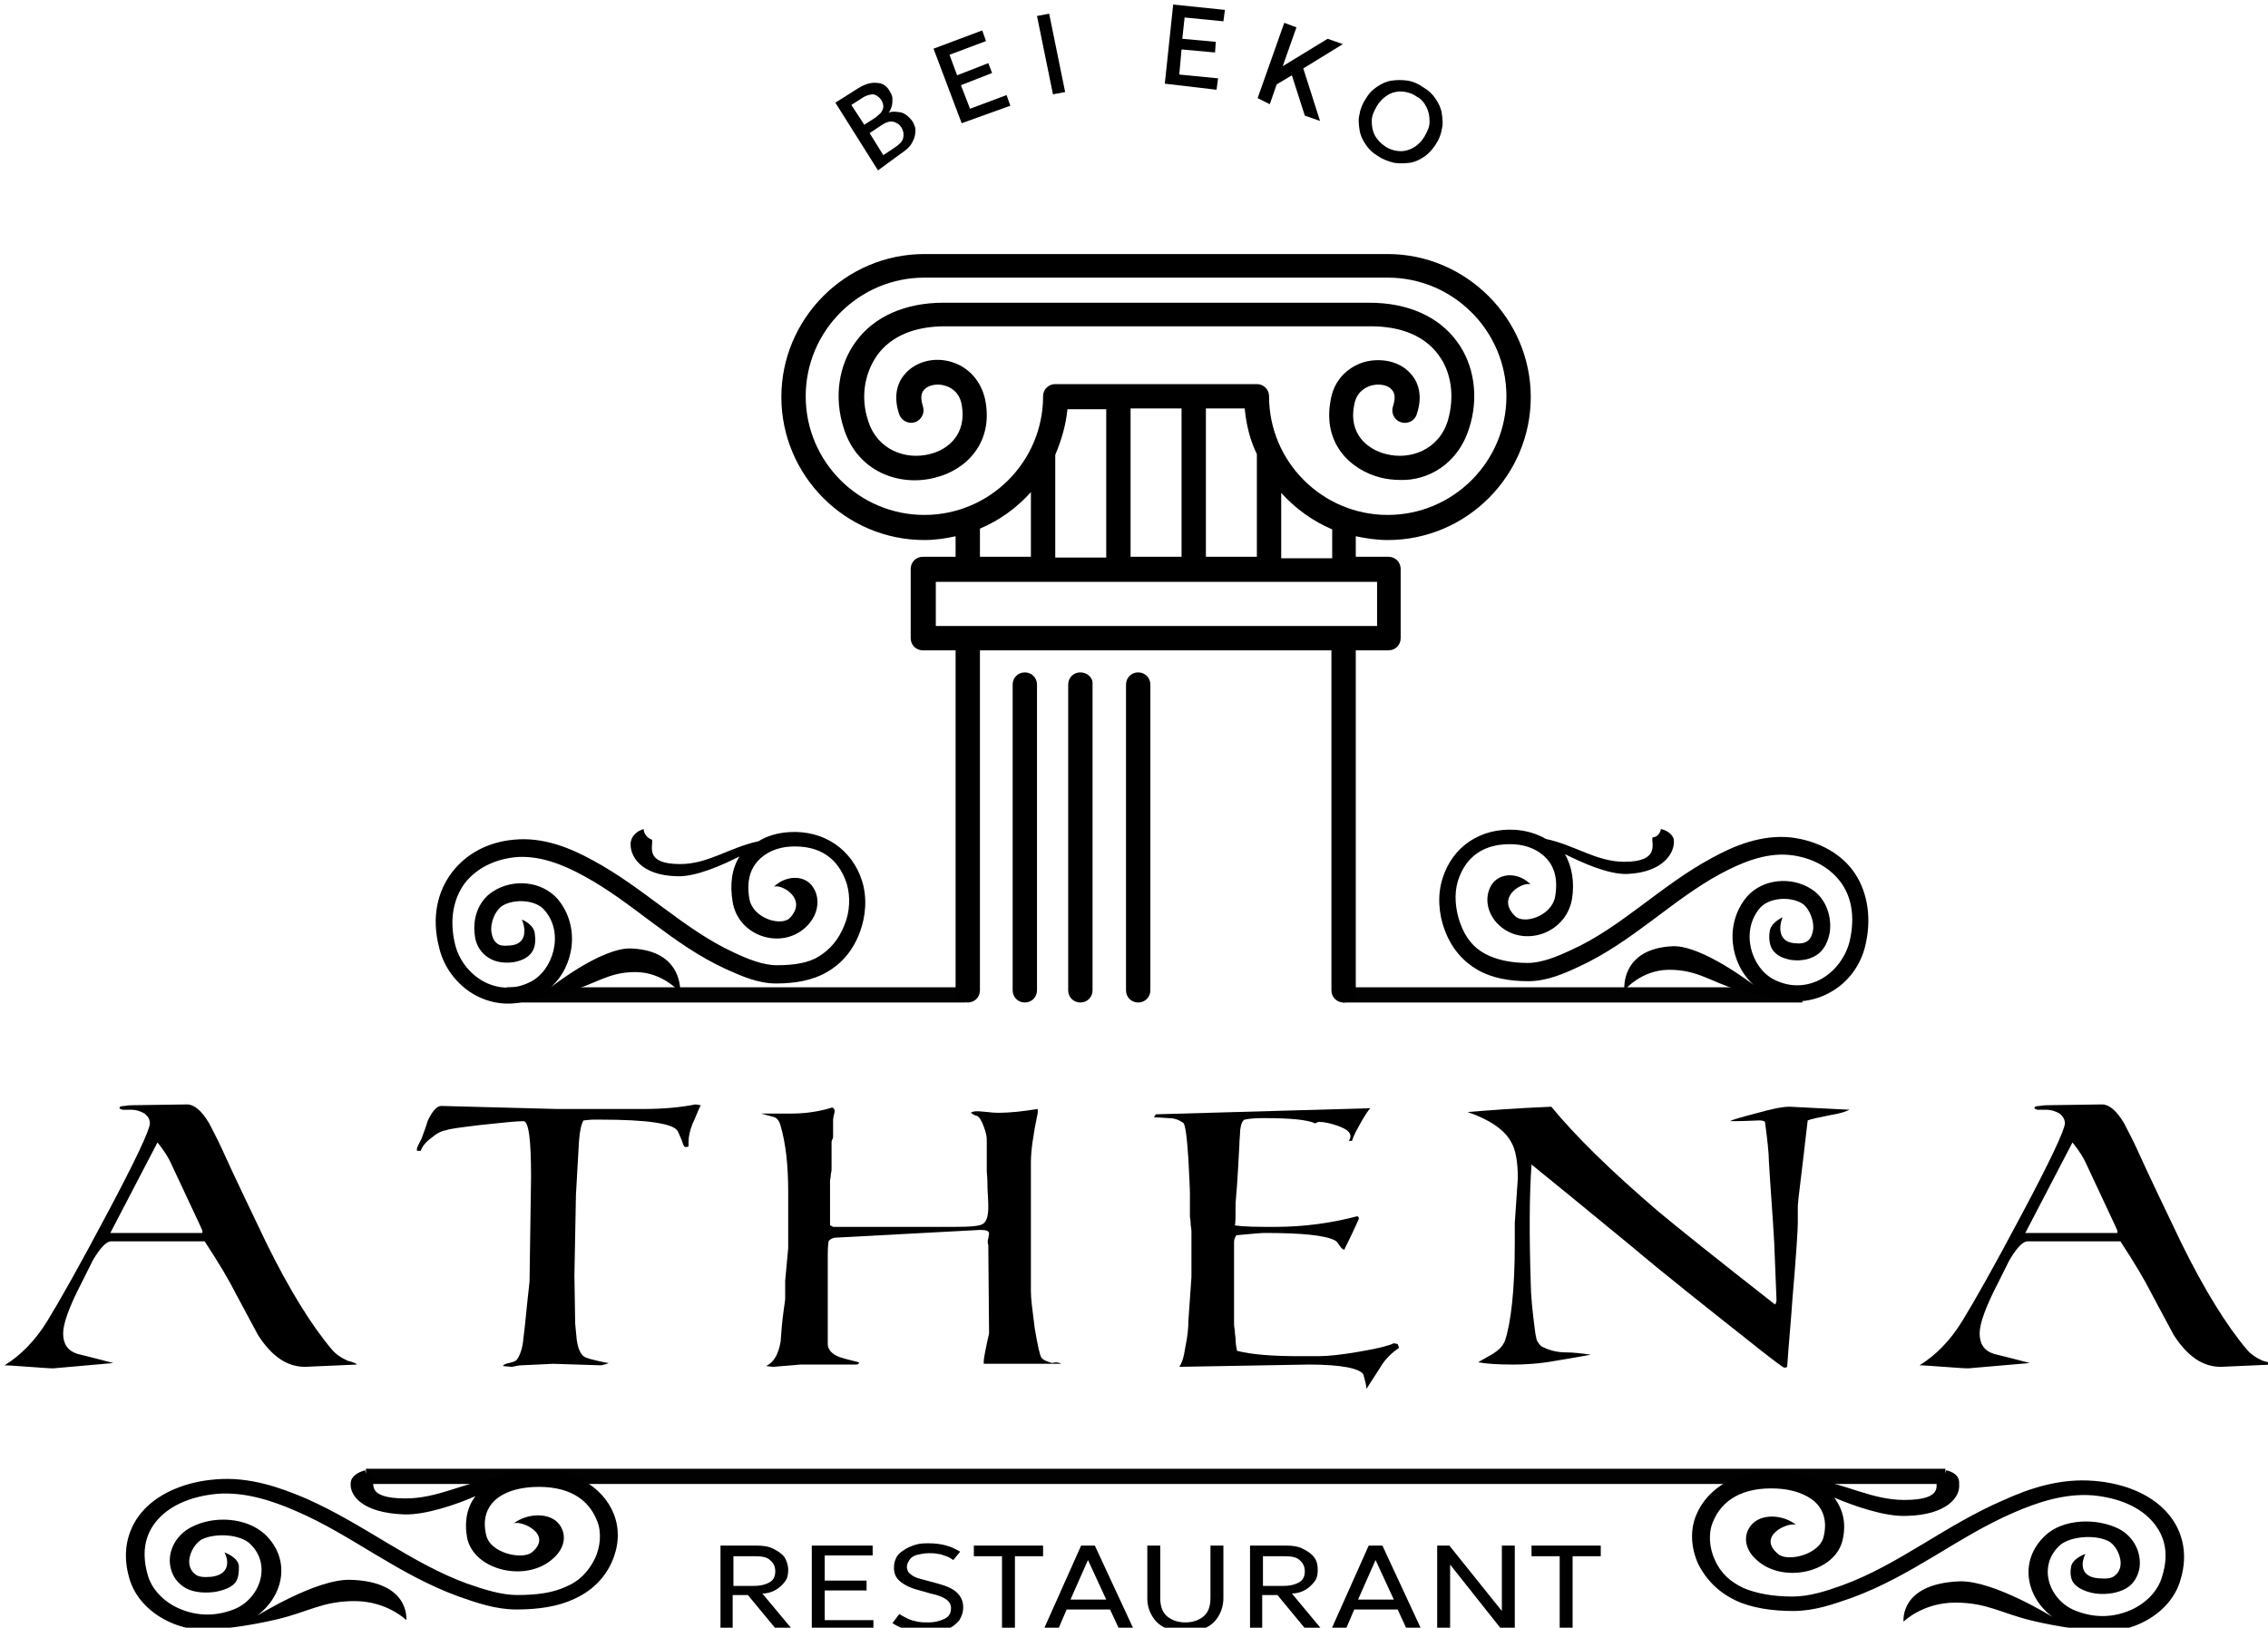 <svg xmlns="http://www.w3.org/2000/svg" xmlns:xlink="http://www.w3.org/1999/xlink" id="Ebene_1" x="0px" y="0px" viewBox="0 0 298.1 214" style="enable-background:new 0 0 298.1 214;" xml:space="preserve"> <style type="text/css"> .st0{stroke:#020203;stroke-width:2;stroke-miterlimit:10;} </style> <g> <g> <path d="M115.4,22.4l-5.6-8.9l3-1.9c0.8-0.5,1.7-0.8,2.4-0.7c0.8,0,1.4,0.4,1.8,1.2c0.2,0.3,0.3,0.6,0.3,0.9c0,0.3,0,0.7-0.1,1 c-0.1,0.3-0.2,0.6-0.4,0.8c0.6-0.2,1.1-0.1,1.7,0c0.6,0.2,1,0.6,1.4,1.1c0.3,0.5,0.5,1,0.4,1.5c0,0.5-0.2,1-0.5,1.5 c-0.3,0.5-0.8,0.9-1.4,1.3L115.4,22.4z M113.6,16.4l1.4-0.9c0.3-0.2,0.6-0.5,0.8-0.7c0.2-0.3,0.3-0.5,0.3-0.8 c0-0.3-0.1-0.6-0.3-0.9c-0.3-0.4-0.6-0.6-1-0.7c-0.4,0-0.9,0.1-1.5,0.5l-1.4,0.9L113.6,16.4z M116.1,20.4l1.5-1 c0.6-0.4,1-0.8,1.1-1.2c0.1-0.4,0.1-0.9-0.2-1.4c-0.3-0.5-0.7-0.7-1.1-0.8c-0.5-0.1-1,0.1-1.6,0.5l-1.5,1L116.1,20.4z"></path> <path d="M126.4,16.2l-3.7-9.8l6.4-2.4l0.5,1.4l-4.8,1.8l1,2.7l4.1-1.6l0.5,1.3l-4.1,1.6l1.2,3.1l4.8-1.8l0.5,1.4L126.4,16.2z"></path> <path d="M138.4,12.4l-2.1-10.3l1.6-0.3l2.1,10.3L138.4,12.4z"></path> <path d="M153.1,11l1.1-10.4l6.8,0.7l-0.2,1.5l-5.1-0.5l-0.3,2.8l4.4,0.4l-0.1,1.4l-4.4-0.4l-0.3,3.3l5.1,0.5l-0.2,1.5L153.1,11z"></path> <path d="M165.3,12.9l3.5-9.9l1.6,0.6l-1.8,5.1l5.9-3.6l2,0.7l-5.2,3.2l2.2,6.9l-2-0.7l-1.7-5.3l-2,1.2l-0.9,2.6L165.3,12.9z"></path> <path d="M181.1,20.5c-0.7-0.4-1.2-0.9-1.6-1.5c-0.4-0.6-0.7-1.2-0.8-1.9c-0.1-0.7-0.2-1.4,0-2.1c0.1-0.7,0.4-1.4,0.8-2 c0.4-0.7,0.9-1.2,1.5-1.6c0.6-0.4,1.2-0.7,1.9-0.8c0.7-0.1,1.4-0.1,2.1,0c0.7,0.1,1.4,0.4,2.1,0.9c0.7,0.4,1.2,0.9,1.6,1.5 c0.4,0.6,0.7,1.2,0.8,1.9c0.1,0.7,0.2,1.4,0,2.1c-0.1,0.7-0.4,1.4-0.8,2c-0.4,0.6-0.9,1.2-1.5,1.6c-0.6,0.4-1.2,0.7-1.9,0.8 c-0.7,0.1-1.4,0.1-2.1,0C182.5,21.2,181.8,21,181.1,20.5z M182,19.2c0.4,0.3,0.9,0.5,1.4,0.6c0.5,0.1,1,0.1,1.4,0s0.9-0.3,1.3-0.6 s0.8-0.7,1.1-1.2c0.4-0.7,0.7-1.3,0.7-2c0-0.7-0.1-1.3-0.4-1.9c-0.3-0.6-0.7-1.1-1.3-1.4c-0.4-0.3-0.9-0.5-1.4-0.6 c-0.5-0.1-1-0.1-1.4,0c-0.5,0.1-0.9,0.3-1.3,0.6c-0.4,0.3-0.8,0.7-1.1,1.2c-0.4,0.7-0.7,1.3-0.7,2s0.1,1.3,0.4,1.9 C181,18.3,181.4,18.8,182,19.2z"></path> </g> <line class="st0" x1="176.5" y1="130.8" x2="236.9" y2="130.8"></line> <line class="st0" x1="66.6" y1="130.8" x2="126.9" y2="130.8"></line> <g> <path d="M193.1,56.3c1.3-4,0.7-8.3-1.6-11.4c-2.4-3.3-6.5-5.1-11.5-5.1h-56c-5,0-9.1,1.8-11.5,5.1c-2.3,3.1-2.9,7.4-1.6,11.4 c1.8,5.8,7.4,7.7,12,6.5c4.1-1,7.7-4.6,6.6-10.2c-0.5-2.4-2.1-4.3-4.4-5c-2.2-0.7-4.6-0.1-6,1.4c-0.8,0.8-1.9,2.6-0.9,5.5 c0.3,0.8,1.2,1.3,2.1,1c0.8-0.3,1.3-1.2,1-2.1c-0.3-1-0.3-1.7,0.2-2.2c0.6-0.6,1.7-0.8,2.7-0.5c0.7,0.2,1.9,0.8,2.2,2.5 c0.7,3.8-1.7,5.9-4.2,6.5c-3.1,0.8-6.9-0.5-8.1-4.4c-1-3-0.5-6.2,1.2-8.6c1.8-2.5,4.9-3.8,8.9-3.8h56c4,0,7.1,1.3,8.9,3.8 c1.7,2.3,2.1,5.5,1.2,8.6c-1.2,3.9-5,5.2-8.1,4.4c-2.5-0.6-5-2.7-4.2-6.5c0.3-1.7,1.5-2.3,2.2-2.5c1-0.3,2.2-0.1,2.7,0.5 c0.5,0.5,0.5,1.2,0.2,2.2c-0.3,0.8,0.1,1.8,1,2.1c0.8,0.3,1.8-0.1,2.1-1c1-2.9-0.1-4.7-0.9-5.5c-1.4-1.5-3.8-2-6-1.4 c-2.3,0.7-4,2.5-4.4,5c-1.1,5.7,2.6,9.2,6.6,10.2c0.8,0.2,1.7,0.3,2.6,0.3C187.6,63.2,191.6,61.1,193.1,56.3z"></path> <path d="M182.4,71c10.4,0,18.8-8.5,18.8-18.8s-8.5-18.8-18.8-18.8h-60.9c-10.4,0-18.8,8.5-18.8,18.8S111.1,71,121.5,71 c1.4,0,2.8-0.2,4.1-0.5v2.7h-4.3c-0.9,0-1.6,0.7-1.6,1.6v9.1c0,0.9,0.7,1.6,1.6,1.6h4.3v44.7c0,0.9,0.7,1.6,1.6,1.6 c0.9,0,1.6-0.7,1.6-1.6V85.5H175v44.7c0,0.9,0.7,1.6,1.6,1.6c0.9,0,1.6-0.7,1.6-1.6V85.5h4.3c0.9,0,1.6-0.7,1.6-1.6v-9.1 c0-0.9-0.7-1.6-1.6-1.6h-4.3v-2.7C179.6,70.8,181,71,182.4,71z M181,76.5v5.8h-58v-5.8H181z M128.8,73.3v-3.8 c2.6-1.1,4.8-2.7,6.7-4.8v8.5H128.8z M138.7,59.8c0.8-1.9,1.4-3.9,1.6-6h5.1v19.5h-6.7L138.7,59.8 C138.7,59.8,138.7,59.8,138.7,59.8z M148.6,73.3V53.7h6.7v19.5H148.6z M158.5,73.3V53.7h5.1c0.2,2.1,0.7,4.2,1.6,6 c0,0,0,0.1,0,0.1v13.4H158.5z M168.4,73.3v-8.5c1.8,2,4.1,3.7,6.7,4.8v3.8H168.4z M166.8,52.1c0-0.9-0.7-1.6-1.6-1.6h-8.3h-18.2 c-0.9,0-1.6,0.7-1.6,1.6c0,8.6-7,15.6-15.6,15.6s-15.6-7-15.6-15.6s7-15.6,15.6-15.6h60.9c8.6,0,15.6,7,15.6,15.6 s-7,15.6-15.6,15.6C173.8,67.7,166.8,60.7,166.8,52.1z"></path> <path d="M134.7,88.4c-0.9,0-1.6,0.7-1.6,1.6v40.2c0,0.9,0.7,1.6,1.6,1.6c0.9,0,1.6-0.7,1.6-1.6V90 C136.3,89.1,135.6,88.4,134.7,88.4z"></path> <path d="M149.6,88.4c-0.9,0-1.6,0.7-1.6,1.6v40.2c0,0.9,0.7,1.6,1.6,1.6c0.9,0,1.6-0.7,1.6-1.6V90 C151.2,89.1,150.5,88.4,149.6,88.4z"></path> <path d="M142,88.4c-0.9,0-1.6,0.7-1.6,1.6v40.2c0,0.9,0.7,1.6,1.6,1.6c0.9,0,1.6-0.7,1.6-1.6V90C143.7,89.1,142.9,88.4,142,88.4z"></path> </g> <g> <path d="M46.9,179.4l-6.8,0.3c-2.4,0-4.4-1.4-6.2-4.2c-1-1.9-2-3.7-3-5.6c-0.8-1.6-2.1-3.8-4-6.7H14.6c-0.6,0-1.4,0.8-2.4,2.5 c-0.5,1-1,2-1.5,3c-1.6,3.1-2.4,5.3-2.4,6.6c0,1.4,0.6,2.3,1.9,2.7c1.6,0.4,3.2,0.8,4.7,1.2L7,179.9c-0.6,0-1.7-0.1-3.2-0.2 c-1.5-0.1-2.6-0.2-3.2-0.2c2.1-1.3,4-3.2,5.6-5.8c1.6-2.6,4.2-7.2,7.7-13.8c3.9-7.3,5.8-11.4,5.8-12.2c0-0.5-0.2-0.9-0.7-1.3 c-0.5-0.3-1.1-0.5-1.7-0.5c-0.1,0-0.3,0-0.5,0c-0.3,0-0.5,0-0.6,0c-0.2,0-0.4-0.1-0.5-0.2c0-0.2,0.2-0.3,0.7-0.3 c0.5-0.1,0.9-0.1,1.3-0.1l6.9-0.1c0.9,0,1.9,0.8,2.9,2.5c0.5,1,1.1,2.1,1.6,3.2c1.9,4.2,3.9,8.3,5.9,12.5c3,6.1,5.9,10.8,8.6,14 c0.5,0.6,1.2,1.1,2.1,1.5C46.5,179.1,46.9,179.3,46.9,179.4z M26.6,162.2v-0.4c0-0.1-1.4-3-4.1-8.8c-0.3-0.7-0.9-1.7-1.8-2.8 l-6.2,11.9H26.6z"></path> <path d="M92.1,145.3c-0.4,0.8-0.7,1.7-1.1,2.5c-0.3,0.8-0.5,1.6-0.5,2.3v0.6c-0.1,0.1-0.2,0.1-0.4,0.1s-0.3-0.3-0.5-0.9 c-0.3-0.7-0.5-1.2-0.6-1.3c-0.7-0.9-4-1.4-10-1.4c-0.1,0-0.4,0-1,0c-0.6,0-1,0.1-1.3,0.1c-0.4,0.6-0.6,2-0.7,4.5 c-0.1,1.8-0.2,3.5-0.3,5.3l-0.2,10.6l0.1,6.3c0,0.2,0.1,0.9,0.2,2.1c0.1,0.8,0.3,1.5,0.7,2c0.2,0.3,0.7,0.5,1.6,0.7 c1.2,0.3,1.8,0.4,1.9,0.4c-0.2,0.1-0.5,0.2-1,0.3l-6.3-0.2c-0.3,0-1.7,0.1-4.2,0.2c-0.3,0-0.7,0.1-1.2,0.2l-1.2-0.1 c0.1-0.2,0.3-0.3,0.8-0.4c0.4-0.1,0.8-0.2,1-0.4c0.4-0.5,0.8-1.5,0.9-2.9c0.2-1.4,0.4-3.9,0.8-7.4l0.2-13.8c0-4.8-0.3-7.3-1-7.3 c-0.9,0-2.8,0.2-5.6,0.5c-2.5,0.3-4.1,0.5-4.6,0.7c-0.6,0.1-1.2,0.4-1.9,1c-0.7,0.5-1.2,1.1-1.4,1.7h-0.5V151 c0-0.1,0.2-0.5,0.6-1.3c0.3-0.8,0.6-1.6,0.8-2.3c0.6-1.3,1.2-2,1.8-2l15.2,0.4h11.3c2.6,0,4.9-0.2,6.9-0.6L92.1,145.3z"></path> <path d="M139.5,179.3h-10.2v-0.4c0-0.2,0.2-1.4,0.7-3.6l-0.1-11.6c-0.1-0.3-0.1-0.6,0-0.9l0.1-0.6c0-0.4-0.4-0.5-1.2-0.5l-18.7,1 c-0.6,0-1,0.2-1.2,0.5c0,0.1-0.1,0.6-0.1,1.7v11.8c0,0.7,0.5,1.3,1.5,1.7c0.9,0.3,1.8,0.5,2.6,0.7c0,0.2-0.1,0.3-0.4,0.3h-7.3 c-0.1,0-1.3,0.1-3.6,0.3l-0.9-0.1c1-0.5,1.6-1.5,1.9-3.2c0.1-1.4,0.2-2.7,0.4-4.1c0.1-0.8,0.2-1.3,0.2-1.5v-2.4l0.4-4.3v-7.3 c0-3.5-0.3-6.4-1-8.8c-0.2-0.7-0.5-1.1-1.1-1.2c-1-0.3-1.5-0.4-1.5-0.4c0.3,0,1.7,0,4.1,0c1.9,0,3.7-0.3,5.3-0.8 c0.2,0.1,0.3,0.3,0.3,0.4c0,0.1,0,0.3-0.1,0.6c-0.1,0.4-0.1,0.6-0.1,0.6v2.2c0,0.1,0,0.2-0.1,0.4c-0.1,0.2-0.1,0.3-0.1,0.4v3.4 c0,0.1,0,0.4-0.1,0.8c0,0.4-0.1,0.7-0.1,0.8v5.9c0.1,0,0.2,0.1,0.4,0.2h15.9c2.1,0,3.4-0.1,3.8-0.4c0.5-0.3,0.7-1.1,0.7-2.3 c0-0.1,0-0.8-0.1-2.3c0-1.5-0.1-2.2-0.1-2.3v-4.2c0-0.4-0.1-0.9-0.4-1.7c-0.3-0.8-0.6-1.3-0.9-1.4c-0.2,0-0.5-0.2-0.8-0.4 c0.3-0.2,0.6-0.2,0.8-0.2c0.1,0,0.5,0,1.4,0.1c0.8,0.1,1.3,0.1,1.5,0.1c1.5,0,3.2-0.2,5.1-0.5v0.5c-0.6,2.9-0.9,5-0.9,6.5v17 c0,0.9,0.2,2.5,0.5,4.8c0.4,2.4,0.7,3.7,0.9,3.9c0.2,0.3,0.7,0.5,1.4,0.7C138.9,179,139.3,179.2,139.5,179.3z"></path> <path d="M183.9,177.2c-0.9,0.6-1.8,1.4-2.5,2.6c-0.6,0.9-1.2,1.9-1.8,2.8c0-0.5-0.2-1.1-0.4-1.9c-0.5-0.8-2.9-1.3-7.2-1.3l-17,0.3 c0.3-0.4,0.6-1.2,0.8-2.6c0.3-1.4,0.4-2.6,0.4-3.5l0.4-5.7v-6c0,0,0-0.3-0.1-0.9c0-0.6-0.1-0.9-0.1-1V157c0-0.9-0.1-2.4-0.2-4.6 c-0.2-3-0.4-4.6-0.7-4.8c-0.6-0.4-1.2-0.6-1.9-0.6c-1.2-0.1-1.8-0.1-1.9-0.1c0,0,0-0.1,0.1-0.2c0-0.1,0.1-0.1,0.1-0.2l28.2-0.8 c-0.6,0.7-1.2,1.8-1.9,3.1c-0.1,0.2-0.3,0.6-0.5,1.2c0,0-0.1,0-0.2,0s-0.2,0-0.2,0c0.1-0.2,0.2-0.4,0.2-0.6c0-0.6-0.6-1-1.7-1.4 c-0.9-0.3-1.7-0.5-2.4-0.5c-0.2,0-0.4,0.1-0.5,0.2c-1.1-0.5-3.3-0.7-6.8-0.7c-1.3,0-2.1,0.1-2.5,0.2c-0.3,0.1-0.5,0.6-0.6,1.4 c0,0.6-0.1,1.3-0.1,1.9c-0.1,1.7-0.2,4.3-0.5,7.7c0,1.7,0,2.7-0.1,2.9c1.3,0.2,3,0.2,5.3,0.2c3.8,0,7.4-0.5,10.8-1.4 c0.2,0.1,0.2,0.2,0.2,0.3c0,0.1-0.3,0.7-0.8,1.8c-0.6,1.3-1,2-1.1,2.3c-0.2,0-0.4-0.2-0.6-0.5s-0.4-0.6-0.6-0.7 c-1.3-0.7-4.4-1-9.3-1c-0.4,0-1.6,0.1-3.7,0.3c-0.2,0.3-0.3,0.6-0.3,0.9v10.8c0,0,0,0.3,0.1,0.8c0,0.5,0.1,0.9,0.1,1.1 c0,0.6,0.1,1.2,0.2,1.6c2,0.5,4.7,0.7,8.2,0.7h2.5c1.3,0,3.1-0.2,5.4-0.6c2.4-0.4,3.9-0.8,4.5-1.1l0.5,0.1L183.9,177.2z"></path> <path d="M243.1,145.9c-0.4,0.2-1.2,0.5-2.5,0.7c-1.5,0.3-2.5,0.5-3,0.7c-0.8,7-1.3,10.7-1.3,11.2v2.3c0,0.8-0.2,4.1-0.7,9.9 c-0.2,3-0.5,6-0.7,9c-0.1,0.1-0.2,0.1-0.4,0.1c-0.1,0-1.2-0.8-3.1-2.3c-7.2-5.7-12.9-10.2-16.9-13.6c-6.2-5.1-10.6-8.7-13.2-10.8 c-0.3,4.2-0.3,9.4-0.1,15.7c0,1.3,0.2,3.5,0.6,6.5c0.1,0.6,0.2,1,0.3,1.1c0.2,0.3,0.4,0.6,0.7,0.7c1,0.5,2,0.7,3.1,0.7 c0.7,0,1.8,0.1,3.2,0.3c0,0-1.6,0.3-4.6,0.8c-2.2,0.4-4.1,0.5-5.6,0.5c-2,0-3.6-0.1-4.6-0.3c0.1-0.1,0.7-0.4,1.9-1.1 c0.8-0.5,1.3-1,1.6-1.7c0.8-2.4,1.3-6.7,1.3-12.8v-2.7l0.4-5.9c0-2.2-0.3-3.8-0.9-4.8c-0.9-1.6-2.8-2.9-5.7-3.9 c2.5-0.2,6.2-0.5,11-0.7c3.2,3.9,7.9,8.5,14.1,13.8c2.4,2,7.5,6.1,15.3,12.2c0.1-0.1,0.2-0.3,0.2-0.6l-0.3-7.5 c-0.2-3.7-0.5-7.2-0.7-10.7c0-1.1-0.2-2.8-0.5-5.1c0-0.2-0.3-0.3-0.8-0.3c-2,0.1-3.3,0.1-3.8,0.1c0.3-0.2,1.4-0.5,3.3-1 c2.1-0.6,3.6-0.9,4.5-0.9L243.1,145.9z"></path> <path d="M298.7,179.4l-6.8,0.3c-2.4,0-4.4-1.4-6.2-4.2c-1-1.9-2-3.7-3-5.6c-0.8-1.6-2.1-3.8-4-6.7h-12.2c-0.6,0-1.4,0.8-2.4,2.5 c-0.5,1-1,2-1.5,3c-1.6,3.1-2.4,5.3-2.4,6.6c0,1.4,0.6,2.3,1.9,2.7c1.6,0.4,3.2,0.8,4.7,1.2l-8.1,0.7c-0.6,0-1.7-0.1-3.2-0.2 c-1.5-0.1-2.6-0.2-3.2-0.2c2.1-1.3,4-3.2,5.6-5.8c1.6-2.6,4.2-7.2,7.7-13.8c3.9-7.3,5.8-11.4,5.8-12.2c0-0.5-0.2-0.9-0.7-1.3 c-0.5-0.3-1.1-0.5-1.7-0.5c-0.1,0-0.3,0-0.5,0c-0.3,0-0.5,0-0.6,0c-0.2,0-0.4-0.1-0.5-0.2c0-0.2,0.2-0.3,0.7-0.3 c0.5-0.1,0.9-0.1,1.3-0.1l6.9-0.1c0.9,0,1.9,0.8,2.9,2.5c0.5,1,1.1,2.1,1.6,3.2c1.9,4.2,3.9,8.3,5.9,12.5c3,6.1,5.9,10.8,8.6,14 c0.5,0.6,1.2,1.1,2.1,1.5C298.2,179.1,298.7,179.3,298.7,179.4z M278.3,162.2v-0.4c0-0.1-1.4-3-4.1-8.8c-0.3-0.7-0.9-1.7-1.8-2.8 l-6.2,11.9H278.3z"></path> </g> <line class="st0" x1="48.1" y1="194.1" x2="255.7" y2="194.1"></line> <path d="M255.8,193.3c0,0-0.1,0.9-1.3,1c-0.2,0.7,1.3,2.9-4.2,2.9c-4.2,0-7.4-2-11.8-2.7c-1.4-0.6-3-1-4.6-1.1 c-5.3-0.3-9.5,2.1-11,5.9c-0.8,2-0.6,4.3,0.3,6.3c1.1,2.2,2.8,3.8,4.9,4.8s4.8,1.4,7.6,1.4c2.8,0,5.3-0.9,7.6-1.7 c8-2.9,14.1-8.1,21.3-11.2c3.2-1.4,6.8-2.6,10.5-2.3c3.2,0.3,5.9,1.4,7.6,3.2c1.7,1.8,2.5,4.2,1.5,7.4c-0.5,1.9-2.1,3.6-4.2,4.5 s-4.5,1.1-7.1,0.1c-3.5-1.3-5.2-5.8-2.2-8.6c1.3-1.2,4.6-1.5,6.4-0.6c1,0.5,1.8,2.1,1.6,3.3c-0.1,0.6-0.4,1-0.8,1.3 c-0.4,0.3-1,0.4-2.1,0.3c-2.4-0.2-2.3-2-1.7-3.2c0,0-1.8,0.6-1.9,1.8c-0.1,0.6-0.1,1.6,0.5,2.2c0.6,0.6,1.5,1,2.7,1.2 c1.6,0.2,3.1-0.1,4.1-0.7s1.5-1.6,1.7-2.6c0.3-1.9-0.6-4.1-2.7-5.2c-3-1.5-7.4-1.3-9.7,0.9c-3.5,3.3-2.5,8.1,1,10.7 c0,0-7.7-4.8-12.2-4.7c-8,0.3-7.4,5.3-7.4,5.3s2.5-2.5,6.8-2.5c4.2,0,6,1.4,10.2,2.4c3.4,0.8,6.2,1.1,6.2,1.1 c2.8,0.6,5.5,0.3,7.8-0.7c2.7-1.2,4.7-3.3,5.4-5.8c1.1-3.6,0.2-6.8-2-9.1c-2.2-2.3-5.6-3.6-9.3-3.9c-4.5-0.4-8.6,1-11.9,2.5 c-7.7,3.3-13.8,8.5-21.2,11.2c-2.2,0.8-4.4,1.5-6.6,1.5c-2.6,0-4.7-0.4-6.4-1.1c-1.7-0.8-3-1.9-3.8-3.7c-0.7-1.5-0.9-3.4-0.3-4.9 c1.2-3.1,4.1-4.7,8.4-4.5c2.1,0.1,3.8,0.7,5,1.7c1.1,1,1.7,2.5,1.2,4.6c-0.5,2.4-4.8,3.4-6,2.3c-2.9-2.4,1.5-4.3,2.4-3.8 c-1.7-1.4-4.7-1.6-6,0.1c-1,1.3-0.8,3.1,0.8,4.5c3.5,3.2,10.4,1.6,11.3-2.7c0.5-2.2,0-4-1.1-5.5c2.6,1.1,6.6,2.5,9.4,2.4 c5.4-0.1,7.2-2.5,7-4.2C257.6,194,256.7,193.5,255.8,193.3L255.8,193.3z"></path> <path d="M48,193.3c-0.8,0.2-1.8,0.7-1.9,1.6c-0.2,1.7,1.5,4,7,4.2c2.8,0.1,6.9-1.3,9.4-2.4c-1.1,1.4-1.5,3.3-1.1,5.5 c0.9,4.3,7.8,5.9,11.3,2.7c1.6-1.4,1.8-3.2,0.8-4.5c-1.2-1.6-4.2-1.5-6-0.1c0.9-0.5,5.3,1.4,2.4,3.8c-1.3,1-5.5,0.1-6-2.3 c-0.5-2.1,0.1-3.6,1.2-4.6c1.1-1,2.9-1.6,5-1.7c4.4-0.2,7.2,1.4,8.4,4.5c0.6,1.5,0.4,3.4-0.3,4.9c-0.9,1.8-2.1,3-3.8,3.7 c-1.7,0.8-3.8,1.1-6.4,1.1c-2.1,0-4.3-0.7-6.6-1.5c-7.4-2.7-13.5-7.8-21.2-11.2c-3.3-1.4-7.4-2.9-11.9-2.5 c-3.8,0.3-7.2,1.7-9.3,3.9s-3.1,5.4-2,9.1c0.7,2.5,2.7,4.6,5.4,5.8c2.2,1,5,1.3,7.8,0.7c0,0,2.8-0.3,6.2-1.1c4.2-1,6-2.4,10.2-2.4 c4.3,0,6.8,2.5,6.8,2.5s0.6-5.1-7.4-5.3c-4.5-0.1-12.1,4.7-12.2,4.7c3.5-2.6,4.5-7.4,1-10.7c-2.4-2.2-6.7-2.5-9.7-0.9 c-2.1,1.1-3.1,3.3-2.7,5.2c0.2,1,0.7,1.9,1.7,2.6c1,0.7,2.5,0.9,4.1,0.7c1.2-0.2,2.2-0.6,2.7-1.2s0.5-1.6,0.5-2.2 c-0.1-1.2-1.9-1.8-1.9-1.8c0.6,1.1,0.7,2.9-1.7,3.2c-1.1,0.1-1.7,0-2.1-0.3s-0.7-0.7-0.8-1.3c-0.2-1.2,0.6-2.7,1.6-3.3 c1.8-0.9,5.1-0.7,6.4,0.6c2.9,2.8,1.2,7.3-2.2,8.6c-2.6,1-5,0.8-7.1-0.1c-2.1-0.9-3.7-2.6-4.2-4.5c-0.9-3.2-0.2-5.6,1.5-7.4 c1.7-1.8,4.4-2.9,7.6-3.2c3.7-0.3,7.3,0.9,10.5,2.3c7.2,3.1,13.3,8.3,21.3,11.2c2.3,0.8,4.8,1.7,7.6,1.7c2.9,0,5.5-0.4,7.6-1.4 c2.2-1,3.9-2.6,4.9-4.8c0.9-2,1.1-4.2,0.3-6.3c-1.5-3.8-5.7-6.2-11-5.9c-1.7,0.1-3.3,0.4-4.6,1.1c-4.3,0.7-7.6,2.7-11.8,2.7 c-5.5,0-4-2.2-4.2-2.9C48.1,194.3,48,193.3,48,193.3L48,193.3z"></path> <path d="M218.3,109c0,0-0.1,1-1.1,1.1c-0.2,0.7,1.1,3.2-3.7,3.2c-3.7,0-6.5-2.2-10.3-3c-1.2-0.7-2.6-1.1-4-1.2 c-4.6-0.3-8.3,2.2-9.6,6.4c-0.7,2.2-0.5,4.7,0.3,6.8c0.9,2.4,2.4,4.1,4.3,5.2c1.9,1.1,4.2,1.5,6.7,1.5c2.4,0,4.7-1,6.6-1.9 c7-3.2,12.3-8.8,18.6-12.2c2.8-1.5,5.9-2.8,9.1-2.5c2.8,0.3,5.1,1.5,6.6,3.4c1.5,1.9,2.1,4.6,1.3,8c-0.5,2-1.9,3.9-3.7,4.9 s-4,1.2-6.2,0.1c-3-1.5-4.5-6.3-1.9-9.4c1.2-1.4,4-1.6,5.6-0.6c0.9,0.6,1.6,2.3,1.4,3.5c-0.1,0.6-0.3,1.1-0.7,1.4s-0.9,0.4-1.8,0.3 c-2.1-0.2-2-2.2-1.5-3.4c0,0-1.6,0.7-1.7,1.9c-0.1,0.6-0.1,1.7,0.4,2.4c0.5,0.7,1.3,1.1,2.4,1.3c1.4,0.2,2.7-0.1,3.6-0.8 c0.9-0.7,1.3-1.8,1.5-2.8c0.3-2.1-0.5-4.5-2.4-5.7c-2.6-1.7-6.4-1.4-8.5,1c-3,3.6-2.2,8.8,0.9,11.6c0,0-6.7-5.2-10.6-5.1 c-7,0.3-6.4,5.8-6.4,5.8s2.2-2.7,5.9-2.7c3.7,0,5.3,1.5,8.9,2.6c3,0.8,5.4,1.2,5.4,1.2c2.4,0.7,4.8,0.3,6.8-0.8 c2.4-1.3,4.1-3.6,4.7-6.3c0.9-3.9,0.1-7.4-1.7-9.8s-4.8-3.9-8.1-4.3c-3.9-0.4-7.5,1.1-10.4,2.7c-6.7,3.6-12,9.2-18.5,12.1 c-1.9,0.9-3.9,1.7-5.7,1.7c-2.2,0-4.1-0.4-5.6-1.2c-1.5-0.8-2.6-2.1-3.3-4.1c-0.6-1.7-0.8-3.7-0.3-5.4c1-3.3,3.5-5.1,7.4-4.9 c1.8,0.1,3.3,0.8,4.3,1.9c1,1.1,1.5,2.7,1.1,5c-0.5,2.6-4.2,3.7-5.3,2.5c-2.6-2.6,1.3-4.6,2.1-4.1c-1.5-1.6-4.1-1.7-5.2,0.1 c-0.8,1.4-0.7,3.3,0.7,4.9c3.1,3.4,9,1.7,9.9-3c0.4-2.3,0-4.4-0.9-6c2.2,1.1,5.7,2.7,8.2,2.6c4.7-0.2,6.3-2.8,6.1-4.5 C219.9,109.7,219,109.1,218.3,109L218.3,109z"></path> <path d="M84.6,109c-0.7,0.2-1.5,0.7-1.7,1.7c-0.2,1.8,1.3,4.4,6.1,4.5c2.5,0.1,6-1.5,8.2-2.6c-1,1.6-1.3,3.6-0.9,6 c0.8,4.7,6.8,6.4,9.9,3c1.4-1.5,1.6-3.5,0.7-4.9c-1.1-1.8-3.7-1.6-5.2-0.1c0.8-0.5,4.6,1.5,2.1,4.1c-1.1,1.1-4.8,0.1-5.3-2.5 c-0.4-2.3,0.1-3.9,1.1-5c1-1.1,2.5-1.8,4.3-1.9c3.8-0.2,6.3,1.5,7.4,4.9c0.5,1.7,0.4,3.7-0.3,5.4c-0.8,2-1.9,3.2-3.3,4.1 s-3.3,1.2-5.6,1.2c-1.8,0-3.8-0.8-5.7-1.7c-6.5-3-11.8-8.5-18.5-12.1c-2.9-1.6-6.5-3.1-10.4-2.7c-3.3,0.3-6.2,1.8-8.1,4.3 s-2.7,5.9-1.7,9.8c0.6,2.7,2.4,5,4.7,6.3c2,1.1,4.4,1.5,6.8,0.8c0,0,2.4-0.4,5.4-1.2c3.7-1,5.3-2.6,8.9-2.6c3.7,0,5.9,2.7,5.9,2.7 s0.5-5.5-6.4-5.8c-3.9-0.2-10.6,5.1-10.6,5.1c3.1-2.8,3.9-8,0.9-11.6c-2.1-2.4-5.9-2.7-8.5-1c-1.9,1.2-2.7,3.5-2.4,5.7 c0.1,1.1,0.6,2.1,1.5,2.8s2.1,1,3.6,0.8c1.1-0.2,1.9-0.6,2.4-1.3c0.5-0.7,0.5-1.7,0.4-2.4c-0.1-1.3-1.7-1.9-1.7-1.9 c0.5,1.2,0.7,3.2-1.5,3.4c-1,0.1-1.5,0-1.8-0.3c-0.4-0.3-0.6-0.8-0.7-1.4c-0.2-1.3,0.5-2.9,1.4-3.5c1.6-1,4.5-0.8,5.6,0.6 c2.6,3,1.1,7.9-1.9,9.4c-2.2,1.1-4.4,0.9-6.2-0.1c-1.8-1-3.2-2.8-3.7-4.9c-0.8-3.4-0.1-6.1,1.3-8c1.5-1.9,3.8-3.1,6.6-3.4 c3.2-0.3,6.4,1,9.1,2.5c6.3,3.4,11.6,9,18.6,12.2c2,0.9,4.2,1.9,6.6,1.9c2.5,0,4.8-0.4,6.7-1.5c1.9-1.1,3.4-2.8,4.3-5.2 c0.8-2.1,1-4.6,0.3-6.8c-1.3-4.1-5-6.7-9.6-6.4c-1.5,0.1-2.9,0.5-4,1.2c-3.8,0.8-6.6,3-10.3,3c-4.8,0-3.5-2.4-3.7-3.2 C84.6,110,84.6,109,84.6,109L84.6,109z"></path> <g> <path d="M94.7,214.4v-11.2h4.7c0.9,0,1.6,0.1,2.2,0.4c0.6,0.3,1.1,0.6,1.5,1.1c0.3,0.5,0.5,1.1,0.5,1.7c0,0.6-0.1,1.1-0.4,1.5 c-0.3,0.4-0.7,0.8-1.2,1.1c-0.5,0.3-1.1,0.5-1.8,0.5l4,4.8h-2.1l-3.8-4.6h-2v4.6H94.7z M96.4,208.5h2.7c0.9,0,1.6-0.2,2.1-0.5 c0.5-0.3,0.7-0.8,0.7-1.4c0-0.6-0.2-1.1-0.7-1.5c-0.4-0.4-1.1-0.5-2-0.5h-2.8V208.5z"></path> <path d="M106.7,214.4v-11.2h8v1.3h-6.3v3.3h5.5v1.3h-5.5v3.9h6.4v1.4H106.7z"></path> <path d="M121.9,214.6c-0.9,0-1.7-0.1-2.5-0.3c-0.8-0.2-1.5-0.5-2.1-0.9l0.9-1.2c0.3,0.2,0.7,0.4,1.1,0.6c0.4,0.2,0.8,0.3,1.3,0.4 c0.5,0.1,0.9,0.1,1.4,0.1c0.9,0,1.6-0.2,2.2-0.5c0.6-0.3,0.8-0.8,0.8-1.4c0-0.4-0.2-0.8-0.6-1.1c-0.4-0.3-1.1-0.6-2.1-0.8 l-1.4-0.4c-1.2-0.3-2-0.7-2.6-1.2s-0.8-1.1-0.8-1.8c0-0.5,0.1-0.9,0.3-1.3c0.2-0.4,0.5-0.7,1-1c0.4-0.3,0.9-0.5,1.5-0.7 c0.6-0.2,1.2-0.2,1.8-0.2c0.8,0,1.6,0.1,2.3,0.3c0.7,0.2,1.3,0.5,1.8,0.8l-0.9,1.1c-0.3-0.2-0.6-0.4-0.9-0.5 c-0.4-0.1-0.7-0.3-1.1-0.3c-0.4-0.1-0.8-0.1-1.2-0.1c-0.6,0-1,0.1-1.5,0.2c-0.4,0.1-0.8,0.3-1,0.6c-0.2,0.3-0.4,0.6-0.4,1 c0,0.3,0.1,0.5,0.2,0.7c0.2,0.2,0.4,0.4,0.8,0.6c0.4,0.2,0.9,0.3,1.6,0.5l1.5,0.4c1.1,0.3,2,0.7,2.5,1.2c0.5,0.5,0.8,1.1,0.8,1.9 c0,0.7-0.2,1.2-0.5,1.7c-0.4,0.5-0.9,0.9-1.6,1.2C123.7,214.5,122.9,214.6,121.9,214.6z"></path> <path d="M131.7,214.4v-9.8h-3.7v-1.4h9.1v1.4h-3.7v9.8H131.7z"></path> <path d="M137.1,214.4l5-11.2h1.8l5.2,11.2h-1.9l-1.3-2.8h-5.7l-1.2,2.8H137.1z M140.7,210.3h4.7l-2.4-5.2L140.7,210.3z"></path> <path d="M155.9,214.6c-1.1,0-2.1-0.2-2.8-0.6c-0.8-0.4-1.3-0.9-1.7-1.6c-0.4-0.7-0.6-1.4-0.6-2.3v-6.9h1.7v6.9 c0,1.1,0.3,1.9,0.9,2.4c0.6,0.5,1.4,0.8,2.4,0.8c1,0,1.8-0.3,2.4-0.8c0.6-0.5,0.9-1.3,0.9-2.4v-6.9h1.7v6.9c0,0.8-0.2,1.6-0.6,2.3 c-0.4,0.7-0.9,1.2-1.7,1.6C157.9,214.4,157,214.6,155.9,214.6z"></path> <path d="M164.3,214.4v-11.2h4.7c0.9,0,1.6,0.1,2.2,0.4c0.6,0.3,1.1,0.6,1.5,1.1s0.5,1.1,0.5,1.7c0,0.6-0.1,1.1-0.4,1.5 c-0.3,0.4-0.7,0.8-1.2,1.1c-0.5,0.3-1.1,0.5-1.8,0.5l4,4.8h-2.1l-3.8-4.6h-2v4.6H164.3z M166,208.5h2.7c0.9,0,1.6-0.2,2.1-0.5 c0.5-0.3,0.7-0.8,0.7-1.4c0-0.6-0.2-1.1-0.7-1.5c-0.4-0.4-1.1-0.5-2-0.5H166V208.5z"></path> <path d="M174.9,214.4l5-11.2h1.8l5.2,11.2H185l-1.3-2.8H178l-1.2,2.8H174.9z M178.5,210.3h4.7l-2.4-5.2L178.5,210.3z"></path> <path d="M188.9,214.4v-11.2h1.6l6.9,8.6v-8.6h1.7v11.2h-1.6l-6.9-8.7v8.7H188.9z"></path> <path d="M205,214.4v-9.8h-3.7v-1.4h9.1v1.4h-3.7v9.8H205z"></path> </g> </g> </svg>